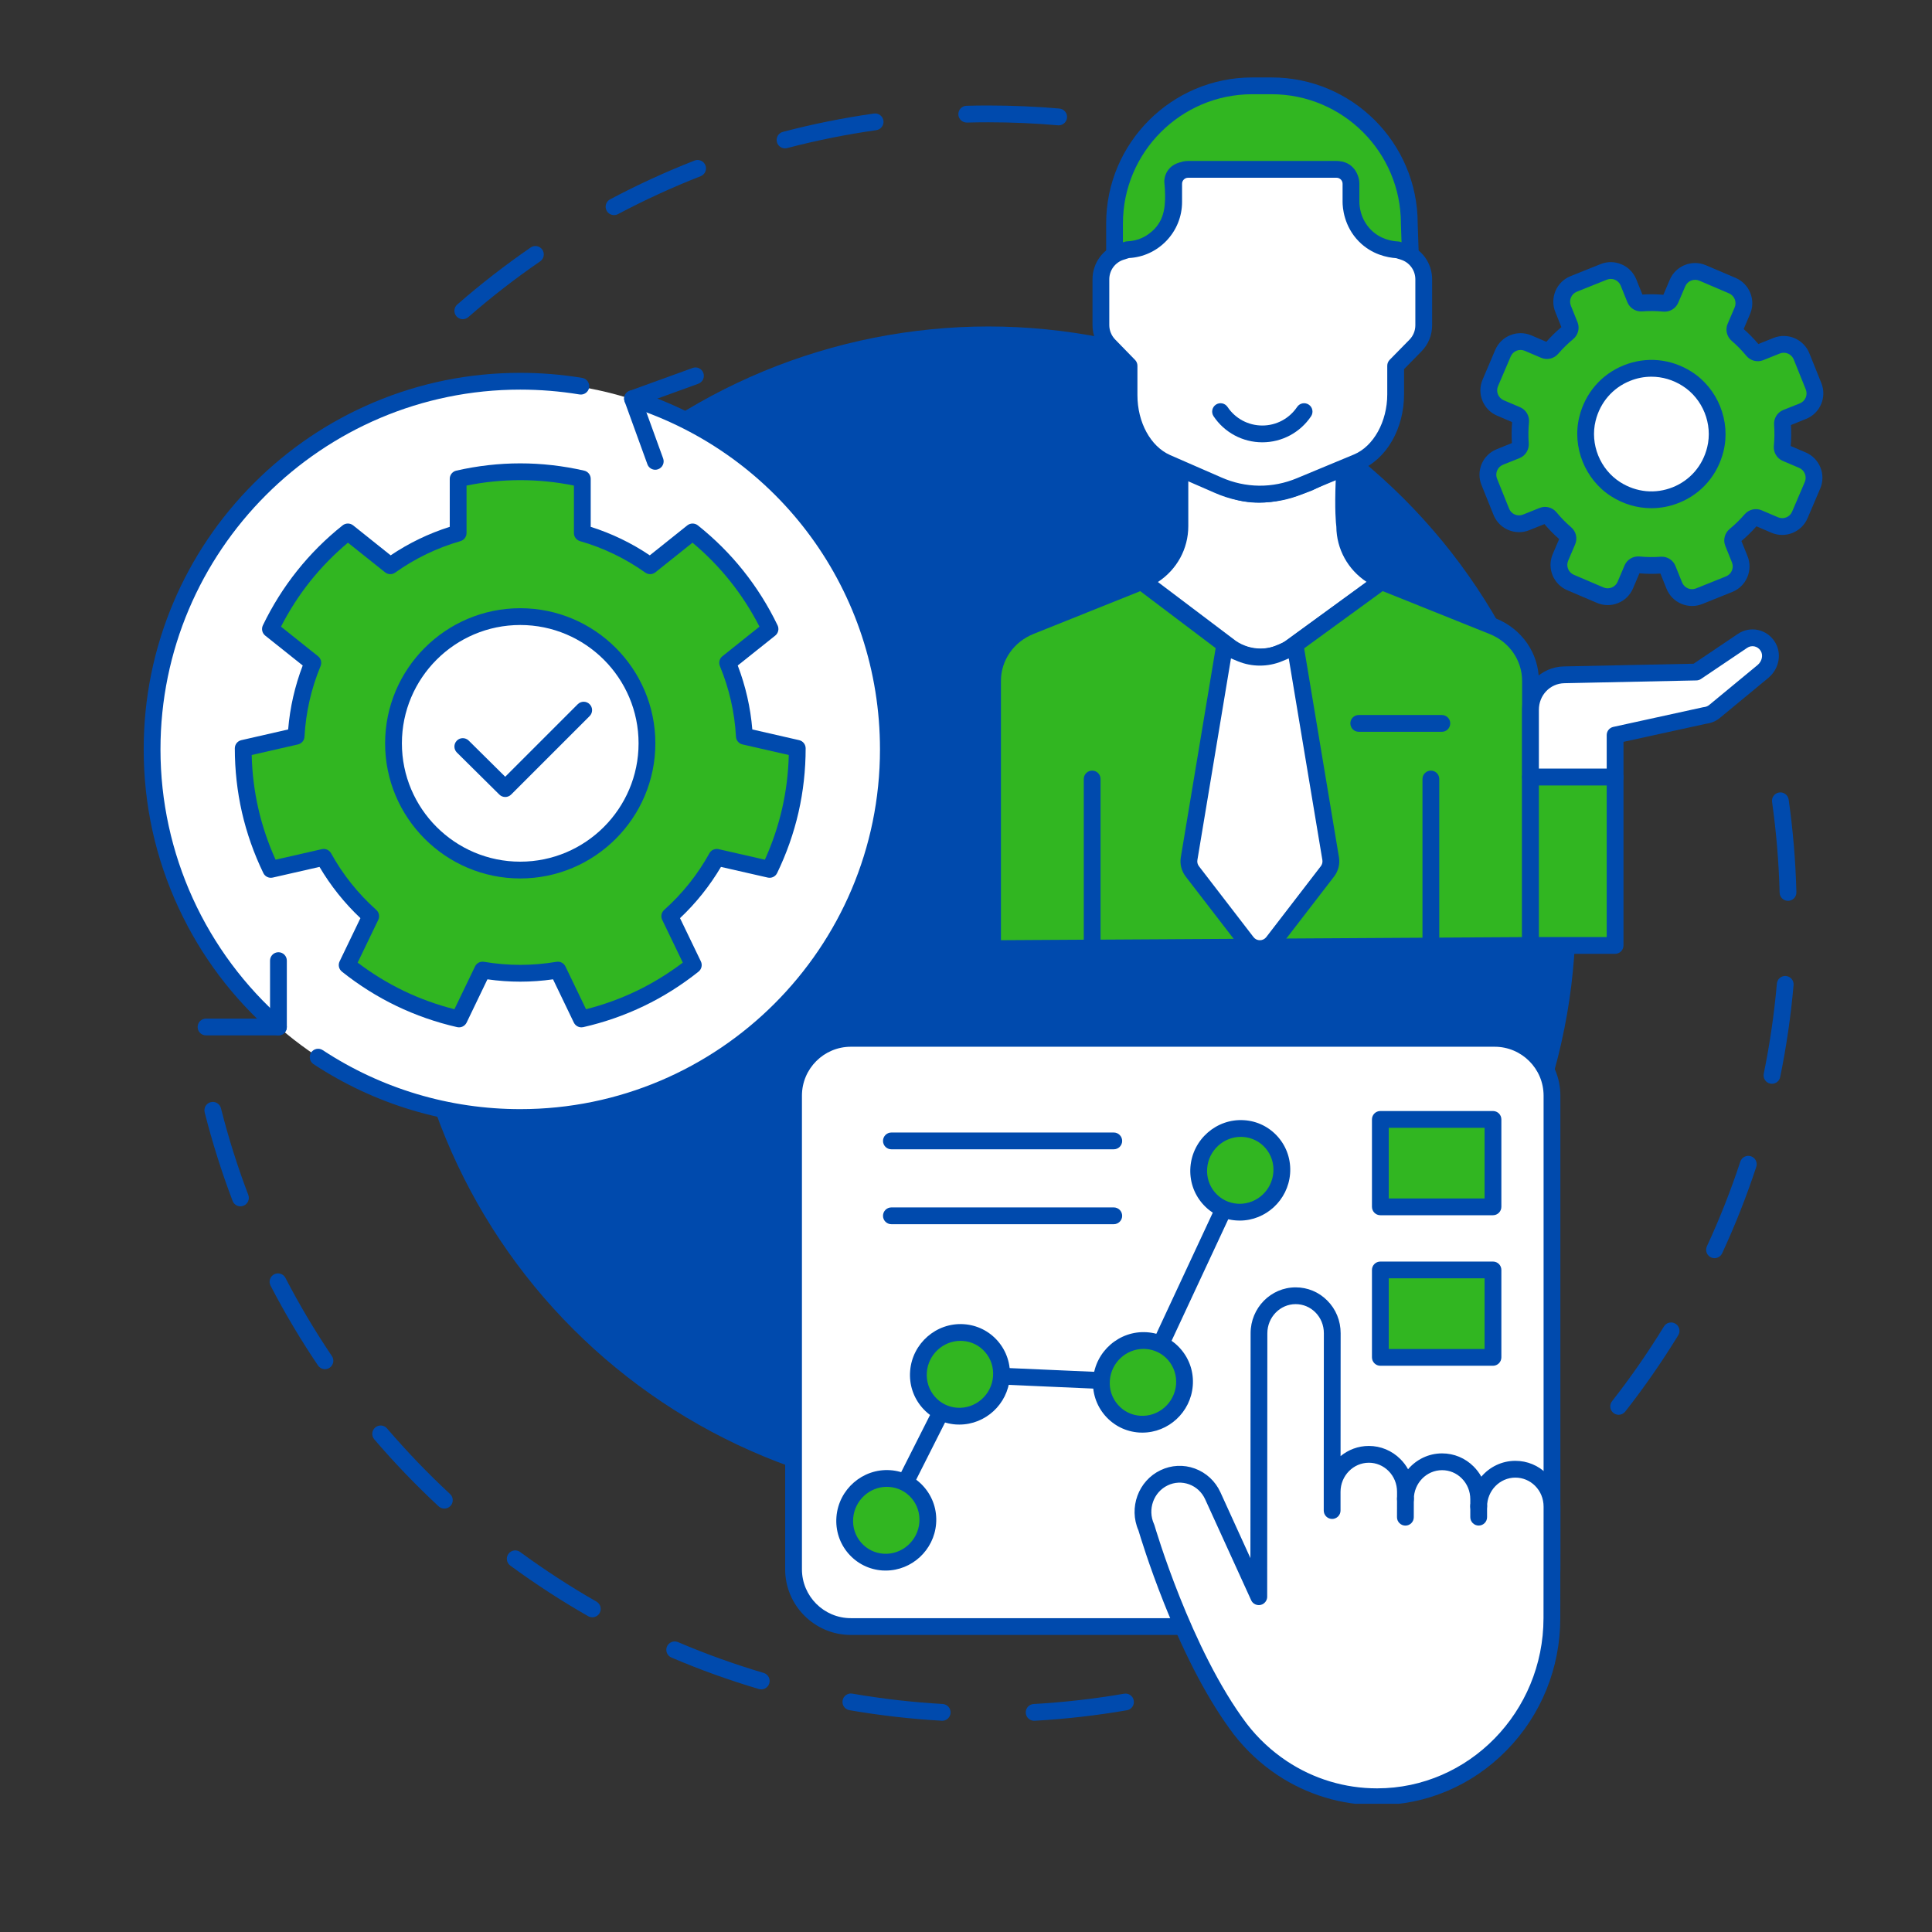 <svg xmlns="http://www.w3.org/2000/svg" xmlns:xlink="http://www.w3.org/1999/xlink" width="250" zoomAndPan="magnify" viewBox="0 0 187.5 187.5" height="250" preserveAspectRatio="xMidYMid meet" version="1.0"><rect x="0" y="0" width="187.5" height="187.5" fill="#333333" stroke="none"/><defs><clipPath id="bca14341bb"><path d="M 107 7.5 L 138 7.5 L 138 26 L 107 26 Z M 107 7.5 " clip-rule="nonzero"/></clipPath><clipPath id="a9bc266998"><path d="M 110 124 L 152 124 L 152 175.055 L 110 175.055 Z M 110 124 " clip-rule="nonzero"/></clipPath></defs><path fill="#004aad" d="M 100.363 167 C 99.934 167 99.574 166.668 99.551 166.234 C 99.523 165.785 99.867 165.398 100.316 165.375 C 103.254 165.207 106.207 164.871 109.09 164.375 C 109.535 164.297 109.957 164.594 110.031 165.039 C 110.109 165.48 109.812 165.902 109.367 165.98 C 106.422 166.488 103.406 166.832 100.41 167 C 100.395 167 100.379 167 100.363 167 Z M 91.441 167 C 91.426 167 91.41 167 91.395 166.996 C 88.395 166.828 85.383 166.48 82.438 165.973 C 81.992 165.895 81.695 165.473 81.773 165.031 C 81.852 164.586 82.273 164.289 82.715 164.367 C 85.598 164.867 88.551 165.203 91.484 165.371 C 91.934 165.398 92.277 165.781 92.254 166.23 C 92.227 166.664 91.867 167 91.441 167 Z M 73.879 163.953 C 73.805 163.953 73.727 163.941 73.648 163.918 C 70.773 163.07 67.918 162.043 65.16 160.863 C 64.746 160.688 64.555 160.211 64.73 159.797 C 64.906 159.383 65.387 159.191 65.801 159.367 C 68.5 160.52 71.297 161.523 74.109 162.355 C 74.543 162.484 74.789 162.938 74.66 163.367 C 74.555 163.723 74.23 163.953 73.879 163.953 Z M 57.484 156.957 C 57.348 156.957 57.211 156.922 57.082 156.852 C 54.48 155.367 51.938 153.711 49.52 151.938 C 49.156 151.668 49.078 151.16 49.348 150.797 C 49.613 150.434 50.121 150.355 50.484 150.625 C 52.852 152.363 55.344 153.98 57.891 155.438 C 58.281 155.66 58.414 156.156 58.191 156.547 C 58.043 156.809 57.77 156.957 57.484 156.957 Z M 43.125 146.406 C 42.926 146.406 42.727 146.336 42.57 146.191 C 40.375 144.152 38.273 141.965 36.324 139.688 C 36.031 139.348 36.07 138.832 36.414 138.539 C 36.754 138.246 37.27 138.289 37.562 138.629 C 39.469 140.855 41.527 143 43.68 144.996 C 44.008 145.301 44.027 145.816 43.723 146.148 C 43.562 146.32 43.344 146.406 43.125 146.406 Z M 31.539 132.879 C 31.277 132.879 31.02 132.75 30.863 132.52 C 29.184 130.035 27.633 127.43 26.258 124.773 C 26.051 124.371 26.203 123.883 26.605 123.672 C 27.004 123.465 27.496 123.621 27.703 124.023 C 29.051 126.621 30.57 129.176 32.211 131.609 C 32.465 131.98 32.363 132.488 31.992 132.738 C 31.852 132.832 31.695 132.879 31.539 132.879 Z M 23.336 117.074 C 23.008 117.074 22.695 116.875 22.574 116.547 C 21.508 113.75 20.598 110.855 19.863 107.953 C 19.754 107.516 20.02 107.074 20.453 106.965 C 20.891 106.855 21.332 107.117 21.445 107.555 C 22.16 110.398 23.055 113.23 24.098 115.969 C 24.254 116.391 24.043 116.859 23.625 117.02 C 23.527 117.055 23.43 117.074 23.336 117.074 Z M 23.336 117.074 " fill-opacity="1" fill-rule="nonzero"/><path fill="#004aad" d="M 157.09 137.305 C 156.914 137.305 156.738 137.246 156.59 137.133 C 156.234 136.855 156.172 136.344 156.449 135.988 C 158.258 133.676 159.953 131.234 161.484 128.734 C 161.719 128.348 162.223 128.23 162.605 128.465 C 162.988 128.699 163.109 129.199 162.875 129.582 C 161.309 132.137 159.582 134.629 157.73 136.992 C 157.57 137.195 157.332 137.305 157.09 137.305 Z M 166.395 122.105 C 166.277 122.105 166.16 122.082 166.051 122.031 C 165.645 121.84 165.465 121.355 165.656 120.949 C 166.891 118.285 167.98 115.52 168.898 112.734 C 169.039 112.309 169.5 112.074 169.926 112.215 C 170.355 112.355 170.586 112.816 170.445 113.246 C 169.508 116.09 168.395 118.914 167.133 121.633 C 166.996 121.93 166.699 122.105 166.395 122.105 Z M 171.969 105.18 C 171.914 105.18 171.859 105.176 171.805 105.164 C 171.363 105.074 171.082 104.641 171.172 104.203 C 171.758 101.332 172.188 98.391 172.445 95.461 C 172.484 95.012 172.879 94.68 173.328 94.719 C 173.773 94.758 174.105 95.156 174.066 95.602 C 173.805 98.594 173.367 101.598 172.766 104.527 C 172.688 104.914 172.348 105.18 171.969 105.18 Z M 173.527 87.426 C 173.086 87.426 172.723 87.074 172.711 86.633 C 172.637 83.691 172.387 80.73 171.98 77.832 C 171.914 77.387 172.227 76.973 172.672 76.91 C 173.117 76.848 173.527 77.16 173.59 77.605 C 174.012 80.562 174.262 83.586 174.34 86.59 C 174.352 87.039 173.996 87.414 173.547 87.426 C 173.539 87.426 173.535 87.426 173.527 87.426 Z M 173.527 87.426 " fill-opacity="1" fill-rule="nonzero"/><path fill="#004aad" d="M 44.914 30.977 C 44.688 30.977 44.461 30.883 44.301 30.699 C 44.004 30.359 44.039 29.844 44.379 29.551 C 46.637 27.578 49.035 25.719 51.5 24.02 C 51.871 23.766 52.379 23.859 52.633 24.23 C 52.887 24.598 52.793 25.105 52.426 25.363 C 50.008 27.023 47.66 28.848 45.449 30.777 C 45.293 30.91 45.105 30.977 44.914 30.977 Z M 59.59 20.875 C 59.301 20.875 59.02 20.719 58.871 20.445 C 58.66 20.047 58.812 19.555 59.211 19.344 C 61.859 17.938 64.617 16.672 67.406 15.582 C 67.824 15.418 68.297 15.625 68.461 16.047 C 68.625 16.465 68.414 16.938 67.996 17.102 C 65.266 18.168 62.566 19.406 59.973 20.781 C 59.852 20.848 59.719 20.875 59.59 20.875 Z M 76.184 14.398 C 75.824 14.398 75.492 14.156 75.398 13.789 C 75.285 13.355 75.543 12.91 75.98 12.797 C 78.875 12.039 81.848 11.438 84.816 11.02 C 85.262 10.957 85.672 11.266 85.738 11.711 C 85.801 12.156 85.488 12.566 85.043 12.633 C 82.137 13.043 79.227 13.629 76.391 14.371 C 76.324 14.391 76.254 14.398 76.184 14.398 Z M 102.746 12.164 C 102.719 12.164 102.695 12.16 102.672 12.16 C 100.445 11.965 98.172 11.867 95.922 11.867 C 95.922 11.867 95.922 11.867 95.918 11.867 C 95.23 11.867 94.531 11.875 93.844 11.895 C 93.395 11.906 93.02 11.551 93.008 11.102 C 92.996 10.652 93.352 10.277 93.801 10.266 C 94.504 10.246 95.215 10.238 95.922 10.238 C 98.219 10.238 100.539 10.34 102.812 10.535 C 103.262 10.574 103.594 10.969 103.555 11.418 C 103.52 11.844 103.16 12.164 102.746 12.164 Z M 102.746 12.164 " fill-opacity="1" fill-rule="nonzero"/><path fill="#004aad" d="M 152.922 88.684 C 152.922 90.551 152.828 92.41 152.645 94.27 C 152.465 96.125 152.191 97.973 151.824 99.801 C 151.461 101.633 151.008 103.441 150.465 105.227 C 149.926 107.016 149.297 108.77 148.582 110.492 C 147.867 112.219 147.07 113.902 146.191 115.551 C 145.312 117.195 144.352 118.797 143.316 120.348 C 142.277 121.898 141.168 123.398 139.984 124.84 C 138.797 126.285 137.547 127.664 136.227 128.984 C 134.906 130.305 133.523 131.559 132.082 132.742 C 130.641 133.926 129.141 135.035 127.59 136.074 C 126.039 137.109 124.438 138.07 122.793 138.949 C 121.145 139.828 119.461 140.625 117.734 141.34 C 116.012 142.055 114.254 142.684 112.469 143.227 C 110.684 143.766 108.875 144.219 107.043 144.586 C 105.211 144.949 103.367 145.223 101.512 145.406 C 99.652 145.586 97.789 145.68 95.922 145.68 C 94.059 145.68 92.195 145.586 90.336 145.406 C 88.48 145.223 86.637 144.949 84.805 144.586 C 82.973 144.219 81.164 143.766 79.379 143.227 C 77.594 142.684 75.836 142.055 74.113 141.34 C 72.387 140.625 70.703 139.828 69.055 138.949 C 67.41 138.07 65.809 137.109 64.258 136.074 C 62.707 135.035 61.207 133.926 59.766 132.742 C 58.32 131.559 56.941 130.305 55.621 128.984 C 54.301 127.664 53.047 126.285 51.863 124.84 C 50.68 123.398 49.57 121.898 48.531 120.348 C 47.496 118.797 46.535 117.195 45.656 115.551 C 44.777 113.902 43.98 112.219 43.266 110.492 C 42.551 108.77 41.922 107.016 41.383 105.227 C 40.84 103.441 40.387 101.633 40.023 99.801 C 39.656 97.973 39.383 96.125 39.199 94.27 C 39.02 92.41 38.926 90.551 38.926 88.684 C 38.926 86.816 39.02 84.953 39.199 83.094 C 39.383 81.238 39.656 79.395 40.023 77.562 C 40.387 75.73 40.84 73.922 41.383 72.137 C 41.922 70.352 42.551 68.594 43.266 66.871 C 43.98 65.145 44.777 63.461 45.656 61.812 C 46.535 60.168 47.496 58.57 48.531 57.016 C 49.57 55.465 50.68 53.965 51.863 52.523 C 53.047 51.082 54.301 49.699 55.621 48.379 C 56.941 47.059 58.32 45.809 59.766 44.621 C 61.207 43.438 62.707 42.328 64.258 41.289 C 65.809 40.254 67.41 39.297 69.055 38.414 C 70.703 37.535 72.387 36.738 74.113 36.023 C 75.836 35.309 77.594 34.68 79.379 34.141 C 81.164 33.598 82.973 33.145 84.805 32.781 C 86.637 32.418 88.48 32.145 90.336 31.961 C 92.195 31.777 94.059 31.684 95.922 31.684 C 97.789 31.684 99.652 31.777 101.512 31.961 C 103.367 32.145 105.211 32.418 107.043 32.781 C 108.875 33.145 110.684 33.598 112.469 34.141 C 114.254 34.68 116.012 35.309 117.734 36.023 C 119.461 36.738 121.145 37.535 122.793 38.414 C 124.438 39.297 126.039 40.254 127.59 41.289 C 129.141 42.328 130.641 43.438 132.082 44.621 C 133.523 45.809 134.906 47.059 136.227 48.379 C 137.547 49.699 138.797 51.082 139.984 52.523 C 141.168 53.965 142.277 55.465 143.316 57.016 C 144.352 58.57 145.312 60.168 146.191 61.812 C 147.07 63.461 147.867 65.145 148.582 66.871 C 149.297 68.594 149.926 70.352 150.465 72.137 C 151.008 73.922 151.461 75.73 151.824 77.562 C 152.191 79.395 152.465 81.238 152.645 83.094 C 152.828 84.953 152.922 86.816 152.922 88.684 Z M 152.922 88.684 " fill-opacity="1" fill-rule="nonzero"/><path fill="#ffffff" d="M 134.156 56.359 L 125.238 62.855 C 123.5 64.062 121.195 64.062 119.457 62.855 L 110.859 56.359 L 111.258 56.184 C 113.242 55.219 114.512 53.242 114.512 51.059 L 114.512 45.457 C 114.512 45.457 115.223 45.676 117.105 46.367 C 120.281 48.18 122.551 48.637 127.09 46.82 C 127.996 46.367 128.902 45.914 130.504 45.418 C 130.266 49.543 130.504 51.059 130.504 51.059 C 130.504 53.223 131.758 55.191 133.715 56.164 Z M 134.156 56.359 " fill-opacity="1" fill-rule="nonzero"/><path fill="#004aad" d="M 122.348 64.57 C 121.172 64.57 119.996 64.219 118.992 63.523 C 118.98 63.516 118.973 63.512 118.965 63.504 L 110.371 57.012 C 110.141 56.836 110.02 56.555 110.051 56.266 C 110.086 55.98 110.266 55.73 110.531 55.617 L 110.914 55.445 C 112.633 54.605 113.695 52.926 113.695 51.059 L 113.695 45.457 C 113.695 45.199 113.82 44.957 114.027 44.805 C 114.234 44.648 114.504 44.605 114.75 44.68 C 114.781 44.688 115.504 44.914 117.383 45.602 C 117.426 45.617 117.469 45.637 117.508 45.66 C 120.43 47.328 122.465 47.785 126.754 46.078 C 127.668 45.621 128.617 45.148 130.266 44.641 C 130.52 44.562 130.797 44.613 131.008 44.777 C 131.219 44.941 131.332 45.199 131.316 45.465 C 131.09 49.406 131.309 50.922 131.309 50.938 C 131.316 50.977 131.32 51.02 131.32 51.059 C 131.32 52.906 132.371 54.578 134.062 55.426 L 134.488 55.617 C 134.754 55.734 134.934 55.984 134.965 56.273 C 134.996 56.562 134.871 56.848 134.633 57.02 L 125.719 63.512 C 125.715 63.516 125.711 63.52 125.703 63.523 C 124.699 64.219 123.523 64.57 122.348 64.57 Z M 119.934 62.195 C 121.383 63.191 123.32 63.191 124.77 62.191 L 132.621 56.469 C 130.809 55.273 129.711 53.289 129.691 51.117 C 129.652 50.809 129.512 49.469 129.633 46.574 C 128.742 46.902 128.109 47.219 127.453 47.547 C 127.434 47.559 127.41 47.566 127.391 47.578 C 125.293 48.414 123.625 48.785 122.148 48.785 C 120.207 48.785 118.594 48.148 116.762 47.109 C 116.168 46.891 115.695 46.723 115.324 46.594 L 115.324 51.059 C 115.324 53.266 114.215 55.277 112.375 56.484 Z M 119.934 62.195 " fill-opacity="1" fill-rule="nonzero"/><path fill="#31b621" d="M 96.328 92.062 L 96.328 66.078 C 96.328 63.754 97.77 61.668 99.98 60.777 L 110.41 56.594 L 110.781 56.445 L 119.379 62.938 C 121.117 64.145 123.422 64.145 125.16 62.938 L 134.078 56.441 L 134.379 56.566 L 144.883 60.777 C 147.09 61.668 148.531 63.758 148.531 66.078 L 148.531 91.754 Z M 96.328 92.062 " fill-opacity="1" fill-rule="nonzero"/><path fill="#004aad" d="M 96.328 92.879 C 96.113 92.879 95.906 92.793 95.754 92.641 C 95.598 92.488 95.512 92.281 95.512 92.062 L 95.512 66.078 C 95.512 63.422 97.148 61.043 99.676 60.023 L 110.48 55.688 C 110.742 55.582 111.047 55.621 111.273 55.793 L 119.855 62.277 C 121.305 63.277 123.242 63.273 124.691 62.273 L 133.598 55.785 C 133.824 55.621 134.121 55.582 134.379 55.688 L 145.184 60.023 C 147.715 61.043 149.348 63.418 149.348 66.078 L 149.348 91.754 C 149.348 92.203 148.984 92.566 148.535 92.57 L 96.332 92.879 C 96.328 92.879 96.328 92.879 96.328 92.879 Z M 110.66 57.371 L 100.285 61.531 C 98.375 62.305 97.141 64.09 97.141 66.078 L 97.141 91.246 L 147.719 90.945 L 147.719 66.078 C 147.719 64.086 146.484 62.301 144.578 61.535 L 134.191 57.367 L 125.641 63.598 C 125.637 63.602 125.633 63.602 125.625 63.605 C 124.621 64.305 123.445 64.652 122.27 64.652 C 121.094 64.652 119.918 64.305 118.914 63.605 C 118.906 63.602 118.895 63.594 118.887 63.586 Z M 110.66 57.371 " fill-opacity="1" fill-rule="nonzero"/><path fill="#ffffff" d="M 125.711 62.754 L 129.141 83.328 C 129.215 83.766 129.102 84.215 128.832 84.566 L 123.535 91.441 C 122.898 92.27 121.645 92.27 121.008 91.441 L 115.711 84.566 C 115.441 84.215 115.328 83.766 115.402 83.328 L 118.832 62.754 L 120.445 63.422 C 121.613 63.91 122.93 63.91 124.098 63.422 Z M 125.711 62.754 " fill-opacity="1" fill-rule="nonzero"/><path fill="#004aad" d="M 122.27 92.879 C 121.52 92.879 120.82 92.535 120.363 91.938 L 115.066 85.062 C 114.66 84.531 114.488 83.852 114.598 83.195 L 118.027 62.617 C 118.07 62.375 118.219 62.16 118.438 62.039 C 118.656 61.918 118.914 61.906 119.145 62 L 120.758 62.672 C 121.719 63.07 122.824 63.07 123.785 62.672 L 125.398 62 C 125.629 61.906 125.887 61.918 126.105 62.039 C 126.324 62.16 126.473 62.375 126.516 62.617 L 129.945 83.195 C 130.055 83.852 129.883 84.531 129.477 85.062 L 124.18 91.938 C 123.719 92.535 123.023 92.879 122.27 92.879 Z M 119.465 63.898 L 116.207 83.465 C 116.168 83.676 116.227 83.898 116.359 84.07 L 121.652 90.945 C 121.801 91.141 122.027 91.25 122.27 91.25 C 122.516 91.25 122.742 91.137 122.891 90.945 L 128.184 84.066 C 128.316 83.895 128.371 83.676 128.336 83.465 L 125.074 63.898 L 124.41 64.176 C 123.051 64.738 121.492 64.738 120.133 64.176 Z M 119.465 63.898 " fill-opacity="1" fill-rule="nonzero"/><path fill="#004aad" d="M 139.93 71.02 L 131.867 71.02 C 131.414 71.02 131.051 70.656 131.051 70.203 C 131.051 69.754 131.414 69.391 131.867 69.391 L 139.93 69.391 C 140.379 69.391 140.746 69.754 140.746 70.203 C 140.746 70.656 140.379 71.02 139.93 71.02 Z M 139.93 71.02 " fill-opacity="1" fill-rule="nonzero"/><path fill="#004aad" d="M 105.992 92.57 C 105.543 92.57 105.18 92.207 105.18 91.754 L 105.18 75.602 C 105.18 75.152 105.543 74.789 105.992 74.789 C 106.445 74.789 106.809 75.152 106.809 75.602 L 106.809 91.754 C 106.809 92.207 106.445 92.57 105.992 92.57 Z M 105.992 92.57 " fill-opacity="1" fill-rule="nonzero"/><path fill="#004aad" d="M 138.867 92.57 C 138.414 92.57 138.051 92.207 138.051 91.754 L 138.051 75.602 C 138.051 75.152 138.414 74.789 138.867 74.789 C 139.316 74.789 139.68 75.152 139.68 75.602 L 139.68 91.754 C 139.68 92.207 139.316 92.57 138.867 92.57 Z M 138.867 92.57 " fill-opacity="1" fill-rule="nonzero"/><path fill="#ffffff" d="M 171.098 65.164 L 166.406 69.039 C 166.133 69.266 165.797 69.402 165.441 69.438 L 156.742 71.34 L 156.742 75.418 L 148.531 75.418 L 148.531 68.887 C 148.531 67.035 149.977 65.531 151.793 65.492 L 164.621 65.223 L 169.109 62.195 C 169.906 61.656 170.996 61.863 171.543 62.699 C 172.062 63.488 171.82 64.559 171.098 65.164 Z M 171.098 65.164 " fill-opacity="1" fill-rule="nonzero"/><path fill="#004aad" d="M 156.742 76.23 L 148.531 76.23 C 148.082 76.23 147.719 75.867 147.719 75.418 L 147.719 68.887 C 147.719 67.781 148.137 66.734 148.895 65.945 C 149.656 65.152 150.68 64.699 151.777 64.676 L 164.363 64.414 L 168.656 61.523 C 169.223 61.137 169.906 61 170.578 61.133 C 171.258 61.27 171.84 61.668 172.223 62.254 C 172.957 63.363 172.699 64.887 171.617 65.789 C 171.617 65.789 171.617 65.793 171.613 65.793 L 166.926 69.664 C 166.539 69.984 166.074 70.184 165.57 70.242 L 157.559 71.996 L 157.559 75.418 C 157.559 75.867 157.191 76.23 156.742 76.23 Z M 149.348 74.605 L 155.93 74.605 L 155.93 71.34 C 155.93 70.957 156.195 70.629 156.566 70.547 L 165.266 68.641 C 165.301 68.633 165.332 68.629 165.367 68.625 C 165.559 68.605 165.742 68.531 165.887 68.41 L 170.574 64.539 C 171.012 64.172 171.137 63.562 170.863 63.148 C 170.719 62.926 170.504 62.781 170.258 62.73 C 170.016 62.684 169.773 62.73 169.566 62.871 L 165.074 65.898 C 164.945 65.984 164.793 66.031 164.637 66.035 L 151.812 66.305 C 150.43 66.336 149.348 67.469 149.348 68.887 Z M 171.098 65.164 Z M 171.098 65.164 " fill-opacity="1" fill-rule="nonzero"/><path fill="#31b621" d="M 148.531 75.418 L 156.742 75.418 L 156.742 91.754 L 148.531 91.754 Z M 148.531 75.418 " fill-opacity="1" fill-rule="nonzero"/><path fill="#004aad" d="M 156.742 92.57 L 148.531 92.57 C 148.082 92.57 147.719 92.207 147.719 91.754 L 147.719 75.418 C 147.719 74.969 148.082 74.605 148.531 74.605 L 156.742 74.605 C 157.191 74.605 157.559 74.969 157.559 75.418 L 157.559 91.754 C 157.559 92.207 157.191 92.57 156.742 92.57 Z M 149.348 90.941 L 155.93 90.941 L 155.93 76.23 L 149.348 76.23 Z M 149.348 90.941 " fill-opacity="1" fill-rule="nonzero"/><path fill="#31b621" d="M 108.168 24.824 C 108.168 24.824 108.695 24.539 109.191 24.461 C 110.145 24.312 111.078 24.027 111.859 23.461 C 113.262 22.445 114.184 21.094 113.812 17.656 C 113.801 17.051 114.281 16.555 114.883 16.551 L 129.914 16.48 C 130.477 16.48 130.941 16.906 130.996 17.465 C 131.141 18.98 130.586 21.645 132.836 23.41 C 133.605 24.016 134.562 24.301 135.531 24.438 C 136.051 24.512 136.422 24.27 136.875 24.727 L 136.773 21.691 C 136.773 14.312 130.789 8.332 123.41 8.332 L 121.527 8.332 C 114.148 8.332 108.168 14.312 108.168 21.691 Z M 108.168 24.824 " fill-opacity="1" fill-rule="nonzero"/><g clip-path="url(#bca14341bb)"><path fill="#004aad" d="M 108.168 25.641 C 108.023 25.641 107.879 25.602 107.75 25.523 C 107.504 25.379 107.352 25.113 107.352 24.824 L 107.352 21.691 C 107.352 13.875 113.711 7.516 121.527 7.516 L 123.41 7.516 C 131.223 7.516 137.578 13.867 137.586 21.676 L 137.688 24.699 C 137.699 25.031 137.504 25.34 137.199 25.473 C 136.891 25.605 136.535 25.539 136.297 25.301 C 136.262 25.266 136.242 25.254 136.242 25.254 C 136.215 25.25 136.109 25.254 136.027 25.258 C 135.863 25.266 135.66 25.277 135.418 25.242 C 134.129 25.062 133.121 24.672 132.332 24.051 C 130.227 22.395 130.219 20.055 130.211 18.504 C 130.211 18.148 130.211 17.809 130.184 17.543 C 130.172 17.402 130.059 17.297 129.922 17.297 C 129.922 17.297 129.918 17.297 129.918 17.297 L 114.887 17.363 C 114.797 17.367 114.738 17.406 114.703 17.445 C 114.676 17.473 114.633 17.527 114.625 17.613 C 114.965 20.812 114.297 22.703 112.336 24.121 C 111.543 24.695 110.555 25.07 109.32 25.266 C 109.027 25.312 108.668 25.48 108.555 25.543 C 108.434 25.609 108.301 25.641 108.168 25.641 Z M 121.527 9.145 C 114.609 9.145 108.98 14.773 108.98 21.691 L 108.98 23.672 C 109.008 23.668 109.035 23.66 109.062 23.656 C 110.043 23.504 110.801 23.223 111.379 22.801 C 112.398 22.066 113.363 21.07 113.004 17.742 C 113 17.719 113 17.695 112.996 17.672 C 112.988 17.156 113.18 16.672 113.535 16.305 C 113.895 15.941 114.371 15.738 114.879 15.734 L 129.91 15.668 C 129.914 15.668 129.918 15.668 129.922 15.668 C 130.902 15.668 131.711 16.402 131.805 17.383 C 131.84 17.727 131.84 18.102 131.84 18.5 C 131.848 19.953 131.852 21.602 133.336 22.77 C 133.895 23.207 134.652 23.488 135.648 23.633 C 135.73 23.645 135.828 23.637 135.941 23.633 C 135.969 23.629 135.996 23.629 136.023 23.629 L 135.957 21.719 C 135.957 21.711 135.957 21.699 135.957 21.691 C 135.957 14.773 130.328 9.145 123.41 9.145 Z M 121.527 9.145 " fill-opacity="1" fill-rule="nonzero"/></g><path fill="#ffffff" d="M 135.648 24.246 C 134.875 24.211 133.559 23.969 132.477 22.879 C 131.168 21.566 131.113 19.938 131.113 19.594 L 131.113 17.836 C 131.113 17.062 130.484 16.434 129.707 16.434 L 115.309 16.434 C 114.531 16.434 113.902 17.062 113.902 17.836 L 113.902 19.594 C 113.902 22.102 111.91 24.148 109.426 24.234 L 108.809 24.43 C 107.641 24.801 106.844 25.883 106.844 27.109 L 106.844 31.555 C 106.844 32.289 107.137 33 107.652 33.527 L 109.574 35.5 L 109.574 38.348 C 109.574 41.316 111.047 43.945 113.23 44.91 L 118.188 47.074 C 120.777 48.227 123.594 48.25 126.199 47.156 L 131.711 44.859 C 133.938 43.934 135.449 41.27 135.449 38.273 L 135.449 35.492 L 137.371 33.535 C 137.887 33.004 138.172 32.297 138.172 31.562 L 138.172 27.113 C 138.172 25.891 137.383 24.801 136.215 24.43 Z M 135.648 24.246 " fill-opacity="1" fill-rule="nonzero"/><path fill="#004aad" d="M 122.285 48.77 C 120.781 48.77 119.281 48.449 117.855 47.816 L 112.906 45.656 C 110.426 44.559 108.758 41.625 108.758 38.348 L 108.758 35.832 L 107.07 34.098 C 106.398 33.41 106.027 32.508 106.027 31.555 L 106.027 27.109 C 106.027 25.523 107.047 24.133 108.562 23.652 L 109.18 23.457 C 109.25 23.438 109.324 23.422 109.395 23.422 C 111.465 23.348 113.09 21.668 113.09 19.594 L 113.09 17.836 C 113.09 16.613 114.086 15.621 115.309 15.621 L 129.707 15.621 C 130.93 15.621 131.926 16.613 131.926 17.836 L 131.926 19.594 C 131.926 19.965 132.008 21.254 133.051 22.305 C 133.965 23.223 135.094 23.406 135.688 23.434 C 135.758 23.438 135.828 23.449 135.895 23.473 L 136.461 23.652 C 137.973 24.133 138.988 25.523 138.988 27.113 L 138.988 31.562 C 138.988 32.52 138.621 33.422 137.953 34.102 L 136.262 35.824 L 136.262 38.273 C 136.262 41.605 134.559 44.555 132.023 45.613 L 126.512 47.906 C 125.145 48.48 123.715 48.77 122.285 48.77 Z M 109.566 25.043 L 109.055 25.203 C 108.219 25.469 107.656 26.234 107.656 27.109 L 107.656 31.555 C 107.656 32.07 107.867 32.582 108.234 32.957 L 110.156 34.93 C 110.305 35.082 110.387 35.285 110.387 35.5 L 110.387 38.348 C 110.387 40.988 111.664 43.328 113.559 44.164 L 118.516 46.328 C 120.883 47.379 123.496 47.406 125.883 46.402 L 131.398 44.109 C 133.305 43.316 134.633 40.914 134.633 38.273 L 134.633 35.492 C 134.633 35.281 134.719 35.074 134.867 34.922 L 136.789 32.965 C 137.156 32.59 137.359 32.09 137.359 31.562 L 137.359 27.113 C 137.359 26.238 136.797 25.469 135.965 25.203 L 135.496 25.055 C 134.645 24.996 133.141 24.703 131.898 23.453 C 130.414 21.961 130.297 20.121 130.297 19.594 L 130.297 17.836 C 130.297 17.512 130.035 17.25 129.707 17.25 L 115.309 17.25 C 114.98 17.25 114.719 17.512 114.719 17.836 L 114.719 19.594 C 114.719 21.016 114.172 22.363 113.184 23.387 C 112.219 24.383 110.941 24.969 109.566 25.043 Z M 109.566 25.043 " fill-opacity="1" fill-rule="nonzero"/><path fill="#ffffff" d="M 118.453 39.945 C 119.328 41.254 120.82 42.113 122.508 42.113 C 124.199 42.113 125.684 41.254 126.562 39.945 Z M 118.453 39.945 " fill-opacity="1" fill-rule="nonzero"/><path fill="#004aad" d="M 122.508 42.926 C 120.602 42.926 118.836 41.98 117.777 40.398 C 117.527 40.023 117.629 39.52 118 39.27 C 118.375 39.02 118.883 39.121 119.133 39.496 C 119.887 40.625 121.148 41.297 122.508 41.297 C 123.863 41.297 125.125 40.625 125.887 39.492 C 126.137 39.121 126.641 39.02 127.016 39.27 C 127.391 39.52 127.488 40.027 127.238 40.402 C 126.176 41.984 124.406 42.926 122.508 42.926 Z M 122.508 42.926 " fill-opacity="1" fill-rule="nonzero"/><path fill="#31b621" d="M 144.633 37.156 C 144.23 38.098 144.672 39.188 145.613 39.59 L 147.203 40.27 C 147.453 40.375 147.602 40.637 147.574 40.91 C 147.504 41.633 147.496 42.355 147.551 43.07 C 147.57 43.344 147.422 43.602 147.164 43.703 L 145.562 44.348 C 144.609 44.73 144.148 45.809 144.531 46.762 L 145.699 49.668 C 146.082 50.617 147.164 51.078 148.113 50.695 L 149.719 50.055 C 149.973 49.949 150.258 50.031 150.434 50.242 C 150.891 50.793 151.395 51.312 151.945 51.785 C 152.152 51.965 152.227 52.254 152.117 52.508 L 151.441 54.094 C 151.039 55.039 151.477 56.129 152.418 56.531 L 155.301 57.758 C 156.242 58.16 157.332 57.723 157.734 56.781 L 158.414 55.191 C 158.52 54.938 158.781 54.793 159.055 54.82 C 159.777 54.891 160.5 54.895 161.215 54.844 C 161.488 54.82 161.746 54.973 161.848 55.227 L 162.492 56.832 C 162.875 57.781 163.953 58.242 164.906 57.863 L 167.812 56.691 C 168.762 56.312 169.223 55.23 168.84 54.281 L 168.195 52.676 C 168.094 52.422 168.176 52.137 168.387 51.961 C 168.938 51.504 169.457 51 169.93 50.449 C 170.109 50.242 170.398 50.168 170.648 50.273 L 172.238 50.953 C 173.184 51.355 174.273 50.918 174.676 49.973 L 175.902 47.094 C 176.305 46.152 175.867 45.059 174.926 44.656 L 173.336 43.98 C 173.082 43.871 172.938 43.613 172.965 43.34 C 173.031 42.617 173.039 41.895 172.984 41.18 C 172.965 40.906 173.117 40.648 173.371 40.547 L 174.977 39.902 C 175.926 39.52 176.387 38.438 176.004 37.488 L 174.836 34.582 C 174.453 33.633 173.375 33.172 172.422 33.551 L 170.82 34.195 C 170.566 34.301 170.277 34.219 170.105 34.008 C 169.648 33.453 169.145 32.938 168.594 32.465 C 168.383 32.285 168.309 31.996 168.418 31.742 L 169.098 30.156 C 169.5 29.211 169.059 28.121 168.117 27.719 L 165.238 26.492 C 164.293 26.09 163.203 26.527 162.801 27.469 L 162.125 29.059 C 162.016 29.312 161.758 29.457 161.484 29.43 C 160.758 29.359 160.039 29.355 159.324 29.406 C 159.047 29.43 158.793 29.277 158.691 29.02 L 158.047 27.418 C 157.664 26.469 156.582 26.008 155.633 26.391 L 152.727 27.559 C 151.777 27.938 151.316 29.02 151.695 29.969 L 152.34 31.574 C 152.445 31.828 152.363 32.117 152.152 32.289 C 151.598 32.746 151.082 33.25 150.609 33.801 C 150.43 34.008 150.141 34.082 149.887 33.977 L 148.297 33.297 C 147.355 32.895 146.266 33.336 145.863 34.277 Z M 144.633 37.156 " fill-opacity="1" fill-rule="nonzero"/><path fill="#004aad" d="M 164.215 58.812 C 163.859 58.812 163.504 58.738 163.164 58.594 C 162.508 58.316 162 57.797 161.734 57.133 L 161.145 55.664 C 160.465 55.707 159.781 55.699 159.105 55.641 L 158.484 57.102 C 158.203 57.758 157.688 58.266 157.023 58.531 C 156.363 58.797 155.637 58.789 154.98 58.508 L 152.102 57.281 C 150.746 56.703 150.113 55.129 150.691 53.777 L 151.316 52.316 C 150.805 51.871 150.328 51.383 149.891 50.863 L 148.418 51.453 C 147.758 51.719 147.031 51.711 146.375 51.43 C 145.719 51.152 145.211 50.633 144.945 49.969 L 143.777 47.066 C 143.512 46.402 143.52 45.676 143.797 45.02 C 144.078 44.367 144.598 43.859 145.258 43.594 L 146.73 43 C 146.688 42.324 146.695 41.641 146.75 40.965 L 145.293 40.34 C 144.637 40.062 144.129 39.543 143.863 38.879 C 143.598 38.219 143.605 37.492 143.887 36.836 L 145.113 33.957 C 145.691 32.602 147.262 31.973 148.617 32.547 L 150.074 33.172 C 150.523 32.66 151.012 32.184 151.531 31.746 L 150.941 30.273 C 150.676 29.613 150.684 28.887 150.961 28.23 C 151.242 27.574 151.762 27.066 152.422 26.801 L 155.328 25.633 C 155.992 25.367 156.715 25.375 157.371 25.656 C 158.027 25.934 158.535 26.453 158.801 27.113 L 159.395 28.586 C 160.07 28.543 160.754 28.551 161.43 28.609 L 162.051 27.148 C 162.332 26.492 162.852 25.984 163.512 25.719 C 164.176 25.453 164.902 25.461 165.559 25.742 L 168.438 26.969 C 169.094 27.25 169.602 27.77 169.867 28.43 C 170.133 29.094 170.125 29.816 169.844 30.473 L 169.223 31.934 C 169.734 32.383 170.211 32.871 170.648 33.387 L 172.121 32.797 C 173.484 32.25 175.043 32.914 175.594 34.277 L 176.762 37.184 C 177.027 37.848 177.02 38.57 176.738 39.227 C 176.457 39.883 175.941 40.391 175.277 40.656 L 173.809 41.25 C 173.852 41.93 173.844 42.613 173.785 43.285 L 175.246 43.91 C 176.598 44.488 177.23 46.059 176.652 47.414 L 175.422 50.293 C 174.844 51.648 173.273 52.277 171.918 51.703 L 170.461 51.078 C 170.012 51.59 169.523 52.066 169.004 52.504 L 169.598 53.977 C 169.863 54.637 169.855 55.363 169.574 56.02 C 169.297 56.676 168.777 57.184 168.113 57.449 L 165.211 58.617 C 164.887 58.746 164.551 58.812 164.215 58.812 Z M 161.266 54.027 C 161.855 54.027 162.383 54.375 162.602 54.926 L 163.246 56.527 C 163.352 56.785 163.547 56.988 163.805 57.098 C 164.059 57.207 164.344 57.211 164.602 57.105 L 167.508 55.938 C 167.766 55.832 167.969 55.637 168.078 55.379 C 168.188 55.125 168.188 54.84 168.086 54.582 L 167.441 52.98 C 167.207 52.398 167.379 51.738 167.867 51.332 C 168.387 50.902 168.871 50.43 169.312 49.918 C 169.727 49.438 170.395 49.277 170.973 49.527 L 172.559 50.203 C 173.086 50.43 173.699 50.184 173.926 49.652 L 175.156 46.773 C 175.379 46.246 175.133 45.633 174.605 45.406 L 173.016 44.73 C 172.441 44.484 172.094 43.895 172.152 43.262 C 172.219 42.594 172.223 41.914 172.176 41.238 C 172.125 40.609 172.484 40.023 173.066 39.789 L 174.672 39.148 C 174.93 39.043 175.133 38.844 175.242 38.59 C 175.352 38.332 175.352 38.051 175.25 37.793 L 174.082 34.887 C 173.867 34.355 173.262 34.094 172.727 34.309 L 171.125 34.953 C 170.543 35.188 169.879 35.016 169.477 34.527 C 169.047 34.008 168.574 33.52 168.062 33.082 C 167.582 32.668 167.422 32 167.668 31.422 L 168.348 29.836 C 168.457 29.578 168.461 29.297 168.355 29.039 C 168.25 28.781 168.055 28.578 167.797 28.469 L 164.918 27.238 C 164.66 27.129 164.379 27.129 164.121 27.23 C 163.863 27.336 163.66 27.531 163.551 27.789 L 162.871 29.379 C 162.625 29.957 162.035 30.301 161.402 30.242 C 160.734 30.176 160.055 30.168 159.383 30.219 C 158.754 30.27 158.168 29.91 157.934 29.324 L 157.289 27.723 C 157.188 27.465 156.988 27.262 156.734 27.152 C 156.477 27.043 156.195 27.039 155.938 27.145 L 153.031 28.312 C 152.773 28.414 152.57 28.613 152.461 28.871 C 152.352 29.125 152.348 29.41 152.453 29.668 L 153.098 31.27 C 153.332 31.852 153.16 32.516 152.668 32.918 C 152.148 33.348 151.664 33.824 151.227 34.332 C 150.812 34.812 150.145 34.973 149.566 34.723 L 147.98 34.047 C 147.449 33.82 146.836 34.066 146.613 34.598 L 145.383 37.477 C 145.273 37.73 145.27 38.016 145.375 38.273 C 145.48 38.531 145.676 38.734 145.934 38.844 L 147.52 39.52 C 148.098 39.766 148.445 40.355 148.387 40.988 C 148.32 41.66 148.312 42.34 148.363 43.008 C 148.41 43.641 148.051 44.227 147.469 44.461 L 145.867 45.102 C 145.609 45.207 145.406 45.406 145.297 45.66 C 145.188 45.918 145.184 46.199 145.289 46.457 L 146.457 49.363 C 146.559 49.621 146.758 49.824 147.012 49.934 C 147.27 50.043 147.551 50.043 147.809 49.941 L 149.414 49.297 C 149.996 49.062 150.66 49.234 151.062 49.723 C 151.492 50.246 151.965 50.73 152.477 51.168 C 152.957 51.582 153.117 52.25 152.867 52.828 L 152.191 54.414 C 151.965 54.941 152.211 55.555 152.738 55.781 L 155.621 57.012 C 155.875 57.121 156.16 57.121 156.418 57.02 C 156.676 56.914 156.879 56.719 156.988 56.461 L 157.664 54.871 C 157.91 54.297 158.5 53.949 159.133 54.008 C 159.801 54.074 160.48 54.082 161.152 54.031 C 161.191 54.027 161.23 54.027 161.266 54.027 Z M 170.332 51.023 Z M 146.883 41.02 Z M 144.633 37.156 L 144.637 37.156 Z M 144.633 37.156 " fill-opacity="1" fill-rule="nonzero"/><path fill="#ffffff" d="M 156.809 47.484 C 154.547 46.047 153.422 43.25 154.062 40.652 C 155.117 36.355 159.996 34.395 163.73 36.766 C 165.992 38.203 167.113 41 166.477 43.598 C 165.422 47.895 160.539 49.855 156.809 47.484 Z M 156.809 47.484 " fill-opacity="1" fill-rule="nonzero"/><path fill="#004aad" d="M 160.266 49.32 C 158.914 49.32 157.57 48.934 156.371 48.172 C 153.828 46.555 152.551 43.383 153.27 40.457 C 153.836 38.152 155.41 36.328 157.586 35.453 C 159.766 34.578 162.164 34.805 164.168 36.078 C 166.711 37.695 167.984 40.867 167.266 43.793 C 166.699 46.098 165.129 47.922 162.949 48.797 C 162.078 49.148 161.168 49.32 160.266 49.32 Z M 160.27 36.559 C 159.57 36.559 158.871 36.691 158.195 36.965 C 156.512 37.641 155.293 39.055 154.852 40.844 C 154.297 43.102 155.281 45.551 157.246 46.797 C 158.801 47.785 160.656 47.961 162.344 47.285 C 164.027 46.609 165.246 45.195 165.684 43.406 C 166.238 41.148 165.254 38.699 163.293 37.453 C 162.359 36.859 161.32 36.559 160.27 36.559 Z M 160.27 36.559 " fill-opacity="1" fill-rule="nonzero"/><path fill="#ffffff" d="M 145.055 157.859 L 82.578 157.859 C 79.504 157.859 77.016 155.367 77.016 152.297 L 77.016 106.332 C 77.016 103.262 79.504 100.77 82.578 100.77 L 145.055 100.77 C 148.129 100.77 150.617 103.262 150.617 106.332 L 150.617 152.297 C 150.617 155.367 148.129 157.859 145.055 157.859 Z M 145.055 157.859 " fill-opacity="1" fill-rule="nonzero"/><path fill="#004aad" d="M 145.055 158.672 L 82.578 158.672 C 79.059 158.672 76.199 155.812 76.199 152.297 L 76.199 106.332 C 76.199 102.816 79.059 99.957 82.578 99.957 L 145.055 99.957 C 148.57 99.957 151.434 102.816 151.434 106.332 L 151.434 152.297 C 151.434 155.812 148.57 158.672 145.055 158.672 Z M 82.578 101.586 C 79.957 101.586 77.828 103.715 77.828 106.332 L 77.828 152.297 C 77.828 154.914 79.957 157.043 82.578 157.043 L 145.055 157.043 C 147.676 157.043 149.805 154.914 149.805 152.297 L 149.805 106.332 C 149.805 103.715 147.676 101.586 145.055 101.586 Z M 82.578 101.586 " fill-opacity="1" fill-rule="nonzero"/><path fill="#ffffff" d="M 86.012 147.547 L 93.164 133.379 L 110.922 134.16 L 120.516 113.578 Z M 86.012 147.547 " fill-opacity="1" fill-rule="nonzero"/><path fill="#004aad" d="M 86.012 148.359 C 85.887 148.359 85.762 148.332 85.645 148.273 C 85.242 148.07 85.082 147.582 85.285 147.18 L 92.438 133.012 C 92.578 132.727 92.879 132.551 93.199 132.562 L 110.414 133.32 L 119.777 113.234 C 119.969 112.828 120.453 112.652 120.859 112.844 C 121.27 113.031 121.445 113.516 121.254 113.926 L 111.66 134.504 C 111.523 134.801 111.215 134.988 110.887 134.973 L 93.652 134.215 L 86.738 147.914 C 86.598 148.195 86.309 148.359 86.012 148.359 Z M 86.012 148.359 " fill-opacity="1" fill-rule="nonzero"/><path fill="#31b621" d="M 90.035 147.812 C 90.211 145.574 88.555 143.641 86.332 143.492 C 84.109 143.344 82.164 145.039 81.988 147.277 C 81.812 149.52 83.469 151.453 85.691 151.602 C 87.914 151.746 89.859 150.051 90.035 147.812 Z M 90.035 147.812 " fill-opacity="1" fill-rule="nonzero"/><path fill="#004aad" d="M 85.961 152.422 C 85.855 152.422 85.746 152.418 85.641 152.414 C 84.352 152.328 83.18 151.742 82.336 150.77 C 81.484 149.785 81.074 148.523 81.176 147.215 C 81.387 144.539 83.723 142.504 86.387 142.68 C 87.672 142.766 88.848 143.348 89.688 144.324 C 90.539 145.309 90.953 146.57 90.848 147.879 C 90.645 150.445 88.484 152.422 85.961 152.422 Z M 86.062 144.297 C 84.379 144.297 82.938 145.621 82.801 147.344 C 82.73 148.215 83.004 149.051 83.566 149.703 C 84.125 150.348 84.898 150.73 85.746 150.789 C 87.523 150.906 89.082 149.543 89.223 147.75 C 89.293 146.879 89.02 146.039 88.457 145.387 C 87.902 144.746 87.129 144.359 86.277 144.305 C 86.207 144.301 86.137 144.297 86.062 144.297 Z M 86.062 144.297 " fill-opacity="1" fill-rule="nonzero"/><path fill="#31b621" d="M 97.188 133.645 C 97.363 131.406 95.703 129.473 93.48 129.324 C 91.262 129.176 89.316 130.871 89.141 133.109 C 88.961 135.352 90.621 137.285 92.844 137.434 C 95.066 137.578 97.012 135.883 97.188 133.645 Z M 97.188 133.645 " fill-opacity="1" fill-rule="nonzero"/><path fill="#004aad" d="M 93.109 138.254 C 93.004 138.254 92.898 138.25 92.789 138.246 C 91.5 138.16 90.328 137.574 89.488 136.602 C 88.637 135.617 88.223 134.355 88.328 133.047 C 88.539 130.371 90.875 128.336 93.535 128.512 C 94.824 128.598 95.996 129.18 96.84 130.152 C 97.691 131.137 98.102 132.402 98 133.707 C 97.797 136.277 95.637 138.254 93.109 138.254 Z M 93.215 130.129 C 91.527 130.129 90.086 131.453 89.949 133.176 C 89.883 134.047 90.156 134.883 90.719 135.535 C 91.273 136.18 92.047 136.562 92.898 136.621 C 94.676 136.738 96.234 135.375 96.375 133.582 C 96.441 132.711 96.172 131.871 95.605 131.219 C 95.051 130.578 94.277 130.191 93.43 130.137 C 93.355 130.133 93.285 130.129 93.215 130.129 Z M 93.215 130.129 " fill-opacity="1" fill-rule="nonzero"/><path fill="#31b621" d="M 113.098 130.711 C 113.32 130.852 113.531 131.012 113.719 131.195 C 113.91 131.375 114.082 131.574 114.234 131.793 C 114.387 132.008 114.516 132.238 114.625 132.48 C 114.73 132.723 114.812 132.977 114.867 133.234 C 114.926 133.492 114.957 133.758 114.965 134.023 C 114.969 134.289 114.949 134.555 114.902 134.82 C 114.855 135.082 114.785 135.34 114.688 135.59 C 114.594 135.84 114.473 136.078 114.332 136.305 C 114.188 136.531 114.023 136.742 113.84 136.938 C 113.66 137.133 113.457 137.309 113.242 137.461 C 113.023 137.617 112.793 137.75 112.551 137.863 C 112.309 137.973 112.059 138.059 111.797 138.121 C 111.539 138.18 111.277 138.215 111.012 138.227 C 110.75 138.234 110.484 138.219 110.223 138.176 C 109.965 138.133 109.711 138.062 109.461 137.969 C 109.215 137.875 108.98 137.762 108.758 137.621 C 108.531 137.48 108.324 137.316 108.133 137.137 C 107.941 136.953 107.77 136.754 107.621 136.539 C 107.469 136.32 107.34 136.094 107.23 135.848 C 107.125 135.605 107.043 135.355 106.984 135.094 C 106.93 134.836 106.898 134.574 106.891 134.305 C 106.887 134.039 106.906 133.773 106.953 133.512 C 107 133.246 107.07 132.992 107.168 132.742 C 107.262 132.492 107.383 132.254 107.523 132.027 C 107.668 131.801 107.828 131.59 108.012 131.395 C 108.195 131.199 108.398 131.023 108.613 130.867 C 108.832 130.711 109.062 130.578 109.305 130.469 C 109.547 130.355 109.797 130.27 110.055 130.211 C 110.316 130.148 110.578 130.113 110.844 130.105 C 111.105 130.094 111.371 130.113 111.633 130.156 C 111.891 130.199 112.145 130.266 112.395 130.359 C 112.641 130.453 112.875 130.57 113.098 130.711 Z M 113.098 130.711 " fill-opacity="1" fill-rule="nonzero"/><path fill="#004aad" d="M 110.871 139.035 C 110.766 139.035 110.656 139.031 110.551 139.027 C 109.262 138.941 108.09 138.355 107.246 137.383 C 106.395 136.398 105.984 135.137 106.086 133.828 C 106.297 131.148 108.637 129.117 111.297 129.293 C 112.586 129.379 113.758 129.961 114.598 130.934 C 115.449 131.918 115.863 133.184 115.758 134.488 C 115.555 137.059 113.395 139.035 110.871 139.035 Z M 110.977 130.91 C 109.289 130.91 107.848 132.234 107.711 133.957 C 107.641 134.828 107.914 135.664 108.48 136.316 C 109.035 136.961 109.809 137.344 110.656 137.398 C 112.434 137.52 113.992 136.156 114.137 134.363 L 114.945 134.426 L 114.137 134.363 C 114.203 133.492 113.93 132.652 113.367 132 C 112.812 131.359 112.039 130.973 111.188 130.918 C 111.117 130.914 111.047 130.91 110.977 130.91 Z M 110.977 130.91 " fill-opacity="1" fill-rule="nonzero"/><path fill="#31b621" d="M 124.391 113.848 C 124.566 111.609 122.91 109.672 120.688 109.527 C 118.465 109.379 116.52 111.074 116.344 113.312 C 116.168 115.551 117.824 117.488 120.047 117.633 C 122.27 117.781 124.215 116.086 124.391 113.848 Z M 124.391 113.848 " fill-opacity="1" fill-rule="nonzero"/><path fill="#004aad" d="M 120.316 118.457 C 120.207 118.457 120.102 118.453 119.992 118.445 C 118.707 118.363 117.531 117.777 116.691 116.805 C 115.84 115.82 115.43 114.559 115.531 113.25 C 115.742 110.57 118.078 108.535 120.742 108.715 C 122.027 108.797 123.199 109.383 124.043 110.355 C 124.895 111.34 125.305 112.602 125.203 113.91 C 125 116.48 122.84 118.457 120.316 118.457 Z M 120.418 110.332 C 118.734 110.332 117.289 111.656 117.156 113.379 C 117.086 114.246 117.359 115.086 117.922 115.738 C 118.477 116.379 119.25 116.766 120.102 116.82 C 120.172 116.828 120.246 116.828 120.316 116.828 C 122 116.828 123.445 115.504 123.578 113.781 C 123.648 112.914 123.375 112.074 122.812 111.422 C 122.258 110.781 121.48 110.395 120.633 110.34 C 120.562 110.332 120.488 110.332 120.418 110.332 Z M 120.418 110.332 " fill-opacity="1" fill-rule="nonzero"/><path fill="#ffffff" d="M 120.367 167.809 C 114.766 160.391 111.254 148.25 111.254 148.25 C 110.426 146.43 111.199 144.266 112.98 143.418 C 114.762 142.566 116.875 143.352 117.703 145.172 L 122.164 154.965 L 122.184 129.387 C 122.184 127.383 123.777 125.754 125.742 125.75 C 127.707 125.75 129.297 127.375 129.297 129.383 L 129.281 146.598 L 129.285 144.781 C 129.285 142.773 130.879 141.145 132.844 141.145 C 134.805 141.141 136.398 142.77 136.395 144.773 L 136.395 145.504 C 136.398 143.496 137.988 141.867 139.953 141.863 C 141.918 141.863 143.508 143.488 143.508 145.496 L 143.508 146.223 C 143.508 144.215 145.102 142.586 147.066 142.586 C 149.027 142.586 150.621 144.211 150.617 146.219 L 150.609 157.043 C 150.602 166.609 143.012 174.367 133.656 174.375 C 130.25 174.379 127.078 173.352 124.426 171.586 C 122.879 170.559 121.508 169.281 120.367 167.809 Z M 120.367 167.809 " fill-opacity="1" fill-rule="nonzero"/><g clip-path="url(#a9bc266998)"><path fill="#004aad" d="M 133.641 175.188 C 130.191 175.188 126.852 174.18 123.973 172.266 C 122.355 171.188 120.926 169.855 119.723 168.305 C 119.723 168.305 119.719 168.301 119.719 168.297 C 117.352 165.164 115.074 160.875 112.953 155.547 C 111.477 151.836 110.621 148.973 110.488 148.531 C 109.52 146.324 110.473 143.711 112.629 142.684 C 113.68 142.18 114.863 142.121 115.957 142.52 C 117.066 142.926 117.949 143.746 118.445 144.832 L 121.352 151.215 L 121.371 129.387 C 121.371 126.934 123.332 124.938 125.742 124.938 C 125.742 124.938 125.742 124.938 125.746 124.938 C 126.898 124.938 127.984 125.387 128.805 126.211 C 129.648 127.051 130.109 128.18 130.109 129.383 L 130.102 141.316 C 130.852 140.699 131.805 140.328 132.844 140.328 C 133.996 140.328 135.082 140.781 135.906 141.602 C 136.203 141.898 136.453 142.23 136.652 142.59 C 137.453 141.648 138.637 141.051 139.953 141.051 C 139.953 141.051 139.957 141.051 139.957 141.051 C 141.109 141.051 142.195 141.504 143.016 142.324 C 143.312 142.621 143.562 142.953 143.762 143.312 C 144.562 142.371 145.746 141.773 147.066 141.773 C 148.219 141.773 149.305 142.223 150.125 143.047 C 150.969 143.887 151.434 145.016 151.434 146.219 L 151.426 157.047 C 151.422 161.883 149.574 166.438 146.223 169.863 C 142.863 173.293 138.402 175.188 133.656 175.188 C 133.652 175.188 133.645 175.188 133.641 175.188 Z M 121.016 167.312 C 122.105 168.723 123.406 169.93 124.875 170.91 C 127.484 172.645 130.516 173.559 133.641 173.559 C 133.645 173.559 133.648 173.559 133.652 173.559 C 142.547 173.555 149.789 166.145 149.797 157.043 L 149.805 146.219 C 149.805 145.449 149.512 144.73 148.977 144.195 C 148.461 143.684 147.785 143.402 147.066 143.402 C 145.555 143.402 144.32 144.668 144.32 146.223 C 144.32 146.672 143.957 147.039 143.508 147.039 C 143.055 147.039 142.691 146.672 142.691 146.223 L 142.691 145.496 C 142.691 144.727 142.398 144.012 141.863 143.477 C 141.352 142.961 140.672 142.68 139.957 142.68 C 139.957 142.68 139.957 142.68 139.953 142.68 C 138.441 142.68 137.211 143.945 137.211 145.504 C 137.211 145.953 136.844 146.316 136.395 146.316 C 135.945 146.316 135.582 145.953 135.582 145.5 L 135.582 144.773 C 135.582 144.008 135.289 143.289 134.754 142.754 C 134.238 142.242 133.562 141.957 132.844 141.957 C 131.336 141.961 130.105 143.219 130.098 144.77 L 130.098 146.598 C 130.098 147.047 129.73 147.414 129.281 147.414 C 128.832 147.41 128.469 147.047 128.469 146.598 L 128.469 144.781 C 128.469 144.777 128.469 144.773 128.469 144.766 L 128.48 129.383 C 128.48 128.613 128.188 127.895 127.652 127.359 C 127.141 126.848 126.461 126.566 125.746 126.566 C 125.746 126.566 125.742 126.566 125.742 126.566 C 124.23 126.566 123 127.832 122.996 129.391 L 122.98 154.934 C 122.984 155.066 122.957 155.195 122.898 155.316 C 122.793 155.535 122.598 155.695 122.363 155.754 C 122.121 155.812 121.859 155.758 121.664 155.605 C 121.551 155.516 121.465 155.402 121.414 155.277 L 116.961 145.508 C 116.648 144.82 116.094 144.305 115.398 144.051 C 114.719 143.805 113.984 143.84 113.332 144.152 C 111.949 144.809 111.352 146.496 111.996 147.91 C 112.012 147.945 112.027 147.984 112.039 148.023 C 112.074 148.141 115.57 160.105 121.016 167.312 Z M 121.016 167.312 " fill-opacity="1" fill-rule="nonzero"/></g><path fill="#004aad" d="M 136.395 148.059 C 135.945 148.059 135.578 147.695 135.578 147.246 L 135.582 145.426 C 135.582 144.977 135.945 144.613 136.395 144.613 C 136.844 144.613 137.211 144.98 137.211 145.43 L 137.207 147.246 C 137.207 147.695 136.844 148.059 136.395 148.059 Z M 136.395 148.059 " fill-opacity="1" fill-rule="nonzero"/><path fill="#ffffff" d="M 143.508 146.148 L 143.504 147.238 Z M 143.508 146.148 " fill-opacity="1" fill-rule="nonzero"/><path fill="#004aad" d="M 143.504 148.055 C 143.055 148.055 142.691 147.688 142.691 147.238 L 142.691 146.148 C 142.691 145.699 143.059 145.336 143.508 145.336 C 143.957 145.336 144.32 145.699 144.32 146.148 L 144.32 147.242 C 144.32 147.691 143.957 148.055 143.504 148.055 Z M 143.504 148.055 " fill-opacity="1" fill-rule="nonzero"/><path fill="#004aad" d="M 108.09 111.539 L 86.508 111.539 C 86.059 111.539 85.695 111.176 85.695 110.727 C 85.695 110.277 86.059 109.91 86.508 109.91 L 108.09 109.91 C 108.539 109.91 108.906 110.277 108.906 110.727 C 108.906 111.176 108.539 111.539 108.09 111.539 Z M 108.09 111.539 " fill-opacity="1" fill-rule="nonzero"/><path fill="#004aad" d="M 108.09 118.809 L 86.508 118.809 C 86.059 118.809 85.695 118.445 85.695 117.996 C 85.695 117.543 86.059 117.18 86.508 117.18 L 108.09 117.18 C 108.539 117.18 108.906 117.543 108.906 117.996 C 108.906 118.445 108.539 118.809 108.09 118.809 Z M 108.09 118.809 " fill-opacity="1" fill-rule="nonzero"/><path fill="#31b621" d="M 133.965 108.637 L 144.891 108.637 L 144.891 117.121 L 133.965 117.121 Z M 133.965 108.637 " fill-opacity="1" fill-rule="nonzero"/><path fill="#004aad" d="M 144.891 117.938 L 133.965 117.938 C 133.512 117.938 133.148 117.57 133.148 117.121 L 133.148 108.637 C 133.148 108.188 133.512 107.824 133.965 107.824 L 144.891 107.824 C 145.344 107.824 145.707 108.188 145.707 108.637 L 145.707 117.121 C 145.707 117.57 145.344 117.938 144.891 117.938 Z M 134.777 116.309 L 144.078 116.309 L 144.078 109.453 L 134.777 109.453 Z M 134.777 116.309 " fill-opacity="1" fill-rule="nonzero"/><path fill="#31b621" d="M 133.965 123.246 L 144.891 123.246 L 144.891 131.73 L 133.965 131.73 Z M 133.965 123.246 " fill-opacity="1" fill-rule="nonzero"/><path fill="#004aad" d="M 144.891 132.547 L 133.965 132.547 C 133.512 132.547 133.148 132.18 133.148 131.73 L 133.148 123.246 C 133.148 122.797 133.512 122.434 133.965 122.434 L 144.891 122.434 C 145.344 122.434 145.707 122.797 145.707 123.246 L 145.707 131.73 C 145.707 132.18 145.344 132.547 144.891 132.547 Z M 134.777 130.918 L 144.078 130.918 L 144.078 124.062 L 134.777 124.062 Z M 134.777 130.918 " fill-opacity="1" fill-rule="nonzero"/><path fill="#ffffff" d="M 75.73 47.512 C 76.559 48.336 77.34 49.203 78.082 50.105 C 78.824 51.012 79.52 51.949 80.172 52.922 C 80.82 53.895 81.422 54.895 81.973 55.926 C 82.523 56.957 83.023 58.012 83.469 59.094 C 83.918 60.172 84.309 61.273 84.648 62.391 C 84.988 63.512 85.273 64.645 85.5 65.789 C 85.73 66.938 85.902 68.09 86.016 69.254 C 86.129 70.418 86.188 71.586 86.188 72.754 C 86.188 73.926 86.129 75.09 86.016 76.254 C 85.902 77.418 85.73 78.574 85.5 79.719 C 85.273 80.867 84.988 82 84.648 83.117 C 84.312 84.238 83.918 85.336 83.469 86.418 C 83.023 87.496 82.523 88.551 81.973 89.582 C 81.422 90.613 80.82 91.617 80.172 92.59 C 79.52 93.562 78.824 94.5 78.082 95.402 C 77.344 96.309 76.559 97.172 75.73 98 C 74.906 98.824 74.039 99.609 73.137 100.352 C 72.23 101.094 71.293 101.789 70.32 102.438 C 69.348 103.09 68.348 103.688 67.316 104.238 C 66.285 104.793 65.23 105.289 64.148 105.738 C 63.07 106.184 61.969 106.578 60.852 106.918 C 59.73 107.258 58.598 107.543 57.453 107.77 C 56.305 107.996 55.148 108.168 53.988 108.285 C 52.824 108.398 51.656 108.457 50.488 108.457 C 49.316 108.457 48.152 108.398 46.988 108.285 C 45.824 108.168 44.668 107.996 43.523 107.77 C 42.375 107.543 41.242 107.258 40.125 106.918 C 39.004 106.578 37.906 106.188 36.824 105.738 C 35.746 105.289 34.688 104.793 33.656 104.242 C 32.629 103.688 31.625 103.09 30.652 102.438 C 29.68 101.789 28.742 101.094 27.84 100.352 C 26.934 99.609 26.07 98.828 25.242 98 C 24.418 97.172 23.633 96.309 22.891 95.402 C 22.148 94.5 21.453 93.562 20.805 92.59 C 20.152 91.617 19.555 90.617 19.004 89.586 C 18.449 88.555 17.953 87.496 17.504 86.418 C 17.055 85.336 16.664 84.238 16.324 83.117 C 15.984 82 15.699 80.867 15.473 79.719 C 15.246 78.574 15.074 77.418 14.957 76.254 C 14.844 75.09 14.785 73.926 14.785 72.754 C 14.785 71.586 14.844 70.422 14.957 69.258 C 15.074 68.094 15.242 66.938 15.473 65.793 C 15.699 64.645 15.984 63.512 16.324 62.391 C 16.664 61.273 17.055 60.176 17.504 59.094 C 17.949 58.012 18.449 56.957 19 55.926 C 19.551 54.895 20.152 53.895 20.801 52.922 C 21.453 51.949 22.148 51.012 22.891 50.109 C 23.633 49.203 24.414 48.34 25.242 47.512 C 26.07 46.684 26.934 45.902 27.84 45.16 C 28.742 44.418 29.68 43.723 30.652 43.07 C 31.625 42.422 32.625 41.82 33.656 41.27 C 34.688 40.719 35.742 40.219 36.824 39.773 C 37.906 39.324 39.004 38.93 40.121 38.594 C 41.242 38.254 42.375 37.969 43.52 37.742 C 44.668 37.512 45.824 37.34 46.988 37.227 C 48.152 37.113 49.316 37.055 50.484 37.055 C 51.656 37.055 52.82 37.113 53.984 37.227 C 55.148 37.34 56.305 37.512 57.449 37.742 C 58.598 37.969 59.73 38.254 60.848 38.594 C 61.969 38.93 63.066 39.324 64.148 39.773 C 65.227 40.219 66.285 40.719 67.316 41.27 C 68.348 41.82 69.348 42.422 70.32 43.07 C 71.293 43.719 72.23 44.418 73.133 45.156 C 74.039 45.898 74.902 46.684 75.73 47.512 Z M 75.73 47.512 " fill-opacity="1" fill-rule="nonzero"/><path fill="#31b621" d="M 72.238 71.453 C 72.102 68.938 71.535 66.539 70.617 64.324 L 74.73 61.047 C 73.867 59.254 72.801 57.527 71.508 55.906 C 70.215 54.285 68.77 52.859 67.215 51.621 L 63.098 54.906 C 61.121 53.5 58.902 52.418 56.516 51.734 L 56.516 46.469 C 54.578 46.027 52.562 45.781 50.488 45.781 C 48.414 45.781 46.398 46.027 44.461 46.469 L 44.461 51.734 C 42.074 52.418 39.855 53.5 37.879 54.906 L 33.762 51.621 C 32.207 52.859 30.762 54.285 29.469 55.906 C 28.176 57.527 27.109 59.254 26.246 61.047 L 30.359 64.324 C 29.441 66.539 28.875 68.938 28.738 71.453 L 23.605 72.625 C 23.602 74.613 23.816 76.633 24.277 78.652 C 24.738 80.672 25.422 82.582 26.285 84.375 L 31.418 83.203 C 32.609 85.355 34.156 87.285 35.977 88.914 L 33.691 93.66 C 35.246 94.902 36.957 95.992 38.824 96.895 C 40.691 97.793 42.609 98.449 44.551 98.891 L 46.836 94.145 C 48.023 94.348 49.242 94.457 50.488 94.457 C 51.734 94.457 52.953 94.348 54.141 94.145 L 56.426 98.891 C 58.367 98.449 60.285 97.793 62.152 96.895 C 64.02 95.992 65.73 94.902 67.285 93.66 L 65 88.914 C 66.82 87.285 68.367 85.355 69.559 83.203 L 74.691 84.375 C 75.555 82.582 76.238 80.672 76.699 78.652 C 77.16 76.633 77.375 74.613 77.371 72.625 Z M 72.238 71.453 " fill-opacity="1" fill-rule="nonzero"/><path fill="#004aad" d="M 56.426 99.703 C 56.117 99.703 55.832 99.527 55.691 99.242 L 53.672 95.043 C 52.605 95.195 51.539 95.27 50.488 95.27 C 49.438 95.27 48.371 95.195 47.305 95.043 L 45.285 99.242 C 45.117 99.586 44.738 99.766 44.371 99.684 C 42.32 99.219 40.336 98.523 38.469 97.625 C 36.602 96.727 34.824 95.605 33.184 94.297 C 32.887 94.059 32.793 93.648 32.957 93.305 L 34.98 89.105 C 33.426 87.641 32.094 85.969 31.008 84.133 L 26.469 85.168 C 26.098 85.254 25.719 85.07 25.555 84.727 C 24.641 82.836 23.941 80.852 23.48 78.832 C 23.02 76.812 22.789 74.723 22.789 72.625 C 22.789 72.242 23.055 71.914 23.422 71.832 L 27.965 70.793 C 28.141 68.66 28.617 66.578 29.379 64.586 L 25.738 61.684 C 25.441 61.445 25.348 61.035 25.512 60.691 C 26.422 58.801 27.539 57.02 28.832 55.398 C 30.121 53.777 31.609 52.293 33.254 50.984 C 33.551 50.75 33.973 50.75 34.27 50.984 L 37.914 53.895 C 39.691 52.699 41.613 51.773 43.648 51.129 L 43.648 46.469 C 43.648 46.09 43.91 45.762 44.281 45.676 C 46.328 45.207 48.418 44.969 50.488 44.969 C 52.559 44.969 54.648 45.207 56.695 45.676 C 57.066 45.762 57.328 46.09 57.328 46.469 L 57.328 51.129 C 59.363 51.773 61.285 52.699 63.062 53.895 L 66.707 50.984 C 67.004 50.75 67.426 50.75 67.723 50.984 C 69.367 52.293 70.855 53.777 72.145 55.398 C 73.438 57.02 74.555 58.801 75.465 60.691 C 75.629 61.035 75.535 61.445 75.238 61.684 L 71.598 64.586 C 72.359 66.578 72.836 68.66 73.012 70.793 L 77.555 71.832 C 77.922 71.914 78.188 72.242 78.188 72.625 C 78.188 74.723 77.957 76.812 77.496 78.832 C 77.035 80.852 76.336 82.836 75.422 84.727 C 75.258 85.07 74.879 85.254 74.508 85.168 L 69.969 84.133 C 68.883 85.969 67.551 87.641 65.996 89.105 L 68.02 93.305 C 68.184 93.648 68.09 94.059 67.793 94.297 C 66.152 95.605 64.375 96.727 62.508 97.625 C 60.641 98.523 58.656 99.219 56.605 99.684 C 56.547 99.695 56.484 99.703 56.426 99.703 Z M 54.141 93.332 C 54.449 93.332 54.738 93.508 54.875 93.793 L 56.875 97.945 C 58.582 97.512 60.234 96.914 61.801 96.16 C 63.363 95.406 64.863 94.484 66.266 93.422 L 64.266 89.27 C 64.109 88.941 64.188 88.551 64.457 88.309 C 66.227 86.727 67.703 84.879 68.848 82.809 C 69.023 82.492 69.387 82.328 69.742 82.41 L 74.23 83.434 C 74.957 81.832 75.52 80.164 75.906 78.469 C 76.293 76.777 76.508 75.031 76.551 73.273 L 72.059 72.246 C 71.703 72.164 71.445 71.859 71.426 71.496 C 71.297 69.129 70.77 66.82 69.863 64.637 C 69.727 64.301 69.824 63.914 70.109 63.688 L 73.707 60.816 C 72.906 59.25 71.953 57.773 70.871 56.414 C 69.789 55.055 68.559 53.797 67.207 52.668 L 63.605 55.543 C 63.32 55.77 62.922 55.781 62.625 55.57 C 60.691 54.195 58.559 53.168 56.289 52.516 C 55.941 52.414 55.699 52.098 55.699 51.734 L 55.699 47.125 C 53.977 46.773 52.227 46.598 50.488 46.598 C 48.75 46.598 47 46.773 45.277 47.125 L 45.277 51.734 C 45.277 52.098 45.035 52.414 44.688 52.516 C 42.414 53.168 40.285 54.195 38.352 55.57 C 38.055 55.781 37.656 55.77 37.371 55.543 L 33.766 52.668 C 32.418 53.797 31.188 55.055 30.105 56.414 C 29.023 57.77 28.07 59.25 27.27 60.816 L 30.867 63.688 C 31.152 63.914 31.25 64.301 31.113 64.637 C 30.207 66.82 29.68 69.129 29.551 71.496 C 29.531 71.859 29.273 72.164 28.918 72.246 L 24.426 73.273 C 24.469 75.031 24.684 76.777 25.07 78.469 C 25.457 80.164 26.02 81.832 26.746 83.434 L 31.234 82.41 C 31.59 82.328 31.953 82.492 32.129 82.809 C 33.273 84.879 34.75 86.727 36.52 88.309 C 36.789 88.551 36.867 88.941 36.711 89.27 L 34.711 93.422 C 36.113 94.484 37.609 95.406 39.176 96.16 C 40.742 96.914 42.395 97.512 44.102 97.945 L 46.102 93.793 C 46.258 93.465 46.613 93.281 46.969 93.344 C 48.145 93.539 49.332 93.641 50.488 93.641 C 51.645 93.641 52.828 93.539 54.008 93.344 C 54.051 93.336 54.098 93.332 54.141 93.332 Z M 54.141 93.332 " fill-opacity="1" fill-rule="nonzero"/><path fill="#ffffff" d="M 59.184 63.441 C 59.754 64.016 60.266 64.637 60.715 65.309 C 61.164 65.977 61.543 66.688 61.852 67.434 C 62.16 68.18 62.395 68.949 62.551 69.742 C 62.707 70.531 62.785 71.332 62.785 72.141 C 62.785 72.949 62.707 73.746 62.551 74.539 C 62.395 75.332 62.16 76.102 61.852 76.848 C 61.543 77.594 61.164 78.301 60.715 78.973 C 60.266 79.645 59.754 80.266 59.184 80.84 C 58.613 81.41 57.992 81.918 57.32 82.367 C 56.648 82.816 55.941 83.195 55.195 83.504 C 54.449 83.812 53.68 84.047 52.887 84.203 C 52.094 84.363 51.293 84.441 50.488 84.441 C 49.68 84.441 48.879 84.363 48.086 84.203 C 47.297 84.047 46.527 83.812 45.781 83.504 C 45.035 83.195 44.324 82.816 43.652 82.367 C 42.98 81.918 42.359 81.41 41.789 80.84 C 41.219 80.266 40.707 79.645 40.258 78.973 C 39.812 78.305 39.434 77.594 39.121 76.848 C 38.812 76.102 38.582 75.332 38.422 74.539 C 38.266 73.75 38.188 72.949 38.188 72.141 C 38.188 71.332 38.266 70.535 38.422 69.742 C 38.582 68.949 38.812 68.18 39.121 67.434 C 39.434 66.688 39.812 65.98 40.258 65.309 C 40.707 64.637 41.219 64.016 41.789 63.441 C 42.359 62.871 42.98 62.363 43.652 61.914 C 44.324 61.465 45.035 61.086 45.781 60.777 C 46.527 60.469 47.293 60.234 48.086 60.078 C 48.879 59.918 49.68 59.84 50.488 59.84 C 51.293 59.84 52.094 59.918 52.887 60.078 C 53.68 60.234 54.449 60.469 55.195 60.777 C 55.941 61.086 56.648 61.465 57.32 61.914 C 57.992 62.363 58.613 62.871 59.184 63.441 Z M 59.184 63.441 " fill-opacity="1" fill-rule="nonzero"/><path fill="#004aad" d="M 50.488 85.254 C 43.258 85.254 37.375 79.371 37.375 72.141 C 37.375 64.91 43.258 59.027 50.488 59.027 C 57.719 59.027 63.602 64.91 63.602 72.141 C 63.602 79.371 57.719 85.254 50.488 85.254 Z M 50.488 60.656 C 44.156 60.656 39.004 65.809 39.004 72.141 C 39.004 78.473 44.156 83.625 50.488 83.625 C 56.82 83.625 61.973 78.473 61.973 72.141 C 61.973 65.809 56.82 60.656 50.488 60.656 Z M 50.488 60.656 " fill-opacity="1" fill-rule="nonzero"/><path fill="#004aad" d="M 49.035 77.348 C 48.824 77.348 48.617 77.27 48.461 77.113 L 44.34 73.031 C 44.023 72.715 44.02 72.199 44.336 71.879 C 44.652 71.559 45.168 71.559 45.488 71.875 L 49.031 75.383 L 56.07 68.344 C 56.391 68.023 56.906 68.023 57.223 68.344 C 57.543 68.66 57.543 69.176 57.223 69.496 L 49.609 77.109 C 49.449 77.27 49.242 77.348 49.035 77.348 Z M 49.035 77.348 " fill-opacity="1" fill-rule="nonzero"/><path fill="#004aad" d="M 50.488 109.27 C 43.324 109.27 36.387 107.199 30.43 103.277 C 30.051 103.031 29.949 102.523 30.195 102.148 C 30.441 101.773 30.949 101.668 31.324 101.918 C 37.016 105.66 43.645 107.641 50.488 107.641 C 69.742 107.641 85.402 91.98 85.402 72.727 C 85.402 57.477 75.652 44.109 61.137 39.465 C 60.711 39.328 60.473 38.871 60.609 38.441 C 60.75 38.012 61.207 37.777 61.637 37.914 C 65.277 39.078 68.703 40.809 71.82 43.051 C 74.895 45.266 77.598 47.934 79.859 50.977 C 82.141 54.059 83.918 57.453 85.137 61.074 C 86.395 64.82 87.031 68.738 87.031 72.727 C 87.031 77.66 86.066 82.445 84.16 86.953 C 82.32 91.305 79.684 95.211 76.328 98.566 C 72.973 101.922 69.066 104.559 64.715 106.398 C 60.207 108.305 55.422 109.27 50.488 109.27 Z M 50.488 109.27 " fill-opacity="1" fill-rule="nonzero"/><path fill="#004aad" d="M 63.594 45.59 C 63.258 45.59 62.945 45.383 62.828 45.051 L 60.621 38.969 C 60.547 38.766 60.559 38.539 60.648 38.344 C 60.742 38.148 60.906 37.996 61.109 37.926 L 67.219 35.711 C 67.641 35.555 68.109 35.773 68.262 36.199 C 68.414 36.621 68.195 37.086 67.773 37.242 L 62.43 39.18 L 64.359 44.496 C 64.512 44.918 64.293 45.387 63.871 45.539 C 63.777 45.574 63.684 45.59 63.594 45.59 Z M 63.594 45.59 " fill-opacity="1" fill-rule="nonzero"/><path fill="#004aad" d="M 27.023 100.484 C 26.832 100.484 26.641 100.418 26.488 100.285 C 22.586 96.883 19.508 92.789 17.336 88.117 C 15.086 83.281 13.945 78.102 13.945 72.727 C 13.945 67.793 14.91 63.008 16.816 58.5 C 18.656 54.148 21.293 50.242 24.648 46.887 C 28.004 43.531 31.91 40.895 36.262 39.055 C 40.77 37.148 45.555 36.184 50.488 36.184 C 52.504 36.184 54.531 36.348 56.504 36.676 C 56.949 36.75 57.246 37.168 57.176 37.613 C 57.102 38.055 56.68 38.355 56.238 38.281 C 54.352 37.969 52.418 37.812 50.488 37.812 C 31.234 37.812 15.574 53.473 15.574 72.727 C 15.574 82.82 19.941 92.418 27.559 99.055 C 27.895 99.352 27.93 99.867 27.637 100.207 C 27.477 100.391 27.25 100.484 27.023 100.484 Z M 27.023 100.484 " fill-opacity="1" fill-rule="nonzero"/><path fill="#004aad" d="M 27.023 100.484 L 19.992 100.484 C 19.543 100.484 19.18 100.121 19.18 99.672 C 19.18 99.219 19.543 98.855 19.992 98.855 L 26.207 98.855 L 26.207 93.227 C 26.207 92.777 26.57 92.414 27.023 92.414 C 27.473 92.414 27.836 92.777 27.836 93.227 L 27.836 99.672 C 27.836 100.121 27.473 100.484 27.023 100.484 Z M 27.023 100.484 " fill-opacity="1" fill-rule="nonzero"/></svg>
